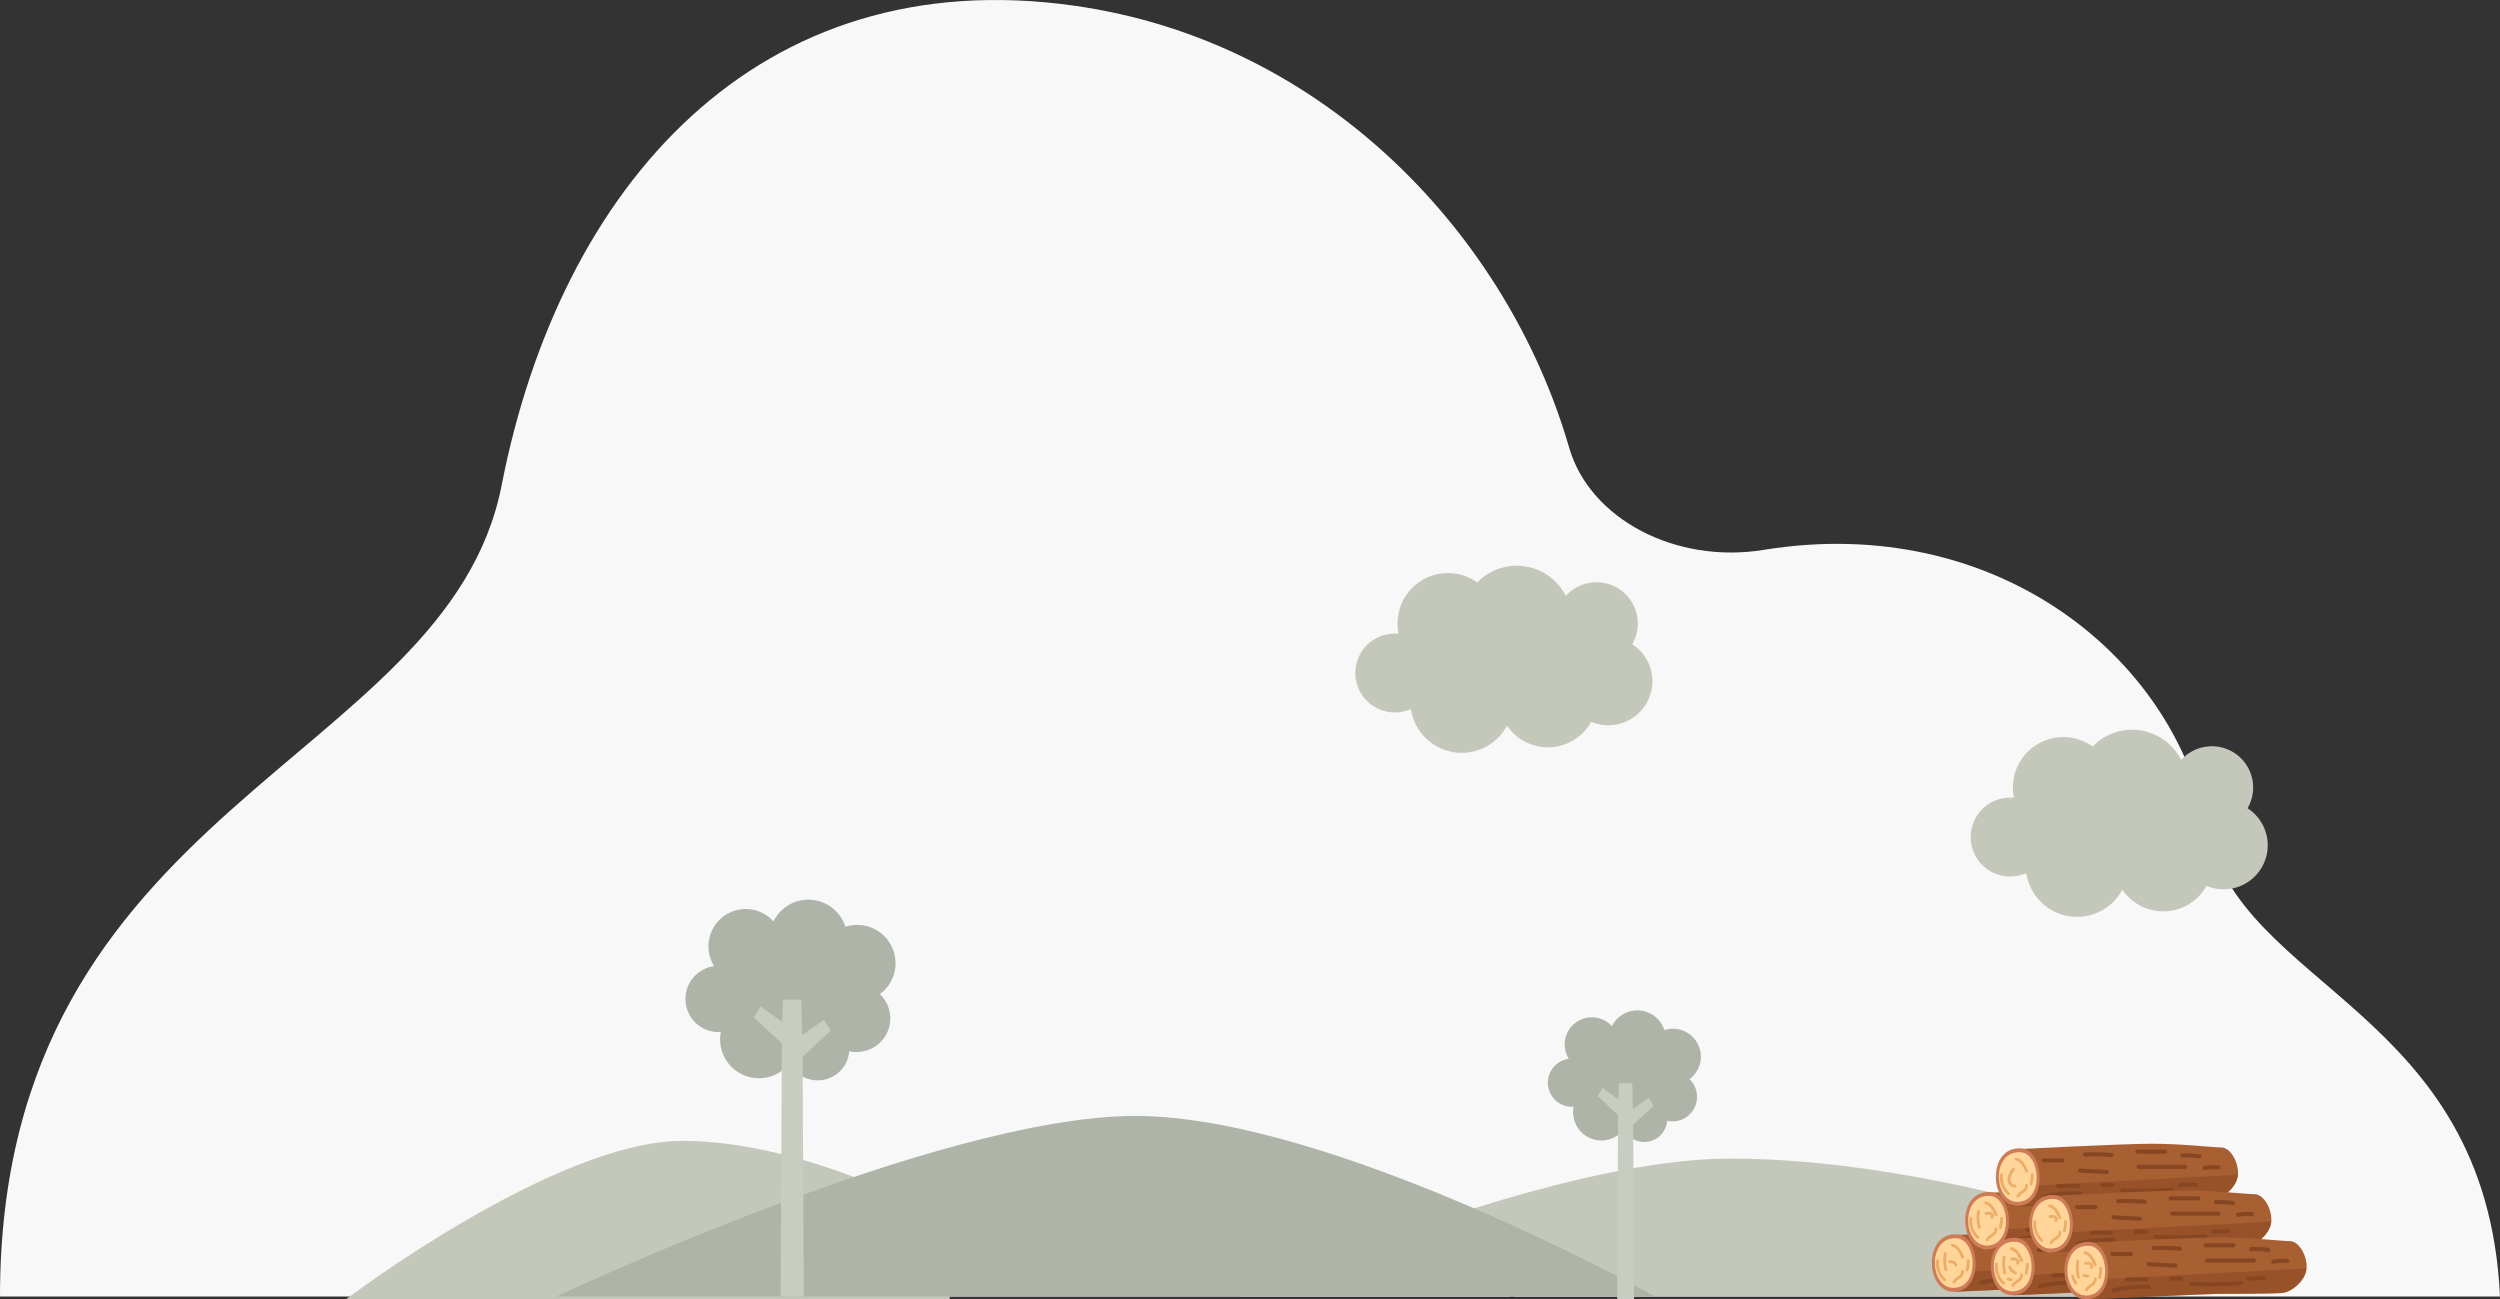 <svg xmlns="http://www.w3.org/2000/svg" xmlns:xlink="http://www.w3.org/1999/xlink" width="533.739" height="277.421" viewBox="0 0 533.739 277.421">
  <rect x="0" y="0" width="533.739" height="277.421" fill="#333333" stroke="none"/>
  <defs>
    <clipPath id="clip-path">
      <rect id="長方形_151" data-name="長方形 151" width="533.739" height="276.802" fill="#f8f8f8"/>
    </clipPath>
    <clipPath id="clip-path-2">
      <rect id="長方形_363" data-name="長方形 363" width="128.949" height="33.854" transform="translate(0 0)" fill="none"/>
    </clipPath>
    <clipPath id="clip-path-3">
      <rect id="長方形_362" data-name="長方形 362" width="333.67" height="38.553" transform="translate(-35.51 0)" fill="none"/>
    </clipPath>
    <clipPath id="clip-path-4">
      <rect id="長方形_339" data-name="長方形 339" width="80.007" height="33.235" fill="none"/>
    </clipPath>
    <clipPath id="clip-path-6">
      <rect id="長方形_332" data-name="長方形 332" width="47.01" height="6.616" fill="none"/>
    </clipPath>
    <clipPath id="clip-path-12">
      <rect id="長方形_364" data-name="長方形 364" width="44.86" height="84.727" fill="none"/>
    </clipPath>
    <clipPath id="clip-path-13">
      <rect id="長方形_364-2" data-name="長方形 364" width="32.672" height="61.707" fill="none"/>
    </clipPath>
    <clipPath id="clip-path-14">
      <rect id="長方形_365" data-name="長方形 365" width="63.433" height="39.939" transform="translate(0 0)" fill="#c3c8bb"/>
    </clipPath>
  </defs>
  <g id="グループ_879" data-name="グループ 879" transform="translate(-596.709 -1690.198)">
    <g id="グループ_719" data-name="グループ 719" transform="translate(596.709 1690.198)">
      <g id="グループ_718" data-name="グループ 718" clip-path="url(#clip-path)">
        <path id="パス_890" data-name="パス 890" d="M533.739,276.8c-2.877-61.481-55.837-65.74-62.586-100.238-7.24-37.008-45.58-66.924-94.155-59.238l-.425.068c-18.779,3.072-37.161-6.571-41.566-21.819C322.061,50.764,283.367,8.894,229.436,1.229,161.782-8.387,119.615,39.643,107.1,103.591,95.441,163.2,0,171.435,0,276.8H322.3q.125-4.4.422-8.842c.263,2.962.449,5.913.532,8.842Z" transform="translate(0 0)" fill="#f8f8f8"/>
      </g>
    </g>
    <g id="グループ_871" data-name="グループ 871">
      <g id="グループ_870" data-name="グループ 870" transform="translate(670.525 1933.765)">
        <g id="グループ_869" data-name="グループ 869" clip-path="url(#clip-path-2)">
          <path id="パス_1639" data-name="パス 1639" d="M0,33.854H128.949V17.044S99.119,0,71.9,0,0,33.854,0,33.854" fill="#c3c8bb"/>
        </g>
      </g>
      <g id="グループ_868" data-name="グループ 868" transform="translate(751 1928.447)">
        <g id="グループ_867" data-name="グループ 867" clip-path="url(#clip-path-3)">
          <path id="パス_1637" data-name="パス 1637" d="M110.627,38.553H298.159V23.927S254.778,9.1,215.188,9.1,110.627,38.553,110.627,38.553" fill="#c3c8bb"/>
          <path id="パス_1638" data-name="パス 1638" d="M199.1,38.553H-35.51S46.058,0,88.093,0,199.1,38.553,199.1,38.553" fill="#afb4a9"/>
        </g>
      </g>
    </g>
    <g id="グループ_805" data-name="グループ 805" transform="translate(1009.157 1934.384)">
      <g id="グループ_804" data-name="グループ 804" clip-path="url(#clip-path-4)">
        <g id="グループ_803" data-name="グループ 803">
          <g id="グループ_802" data-name="グループ 802" clip-path="url(#clip-path-4)">
            <path id="パス_1121" data-name="パス 1121" d="M65.52,86.555c0,.1,0,.2-.012.3-.213,2.649-3.219,5.044-5.123,5.234-1.976.2-12.446.2-13.83.2S18.7,93.469,18.7,93.469l-.2-3.108-.587-8.941s22.72-1.186,29.239-1.186,13.038.792,14.815.792,3.556,2.764,3.556,5.53" transform="translate(-13.812 -61.873)" fill="#a85f32"/>
            <g id="グループ_786" data-name="グループ 786" transform="translate(4.685 24.98)" opacity="0.5">
              <g id="グループ_785" data-name="グループ 785">
                <g id="グループ_784" data-name="グループ 784" clip-path="url(#clip-path-6)">
                  <path id="パス_1122" data-name="パス 1122" d="M67.485,109.16c-.213,2.649-3.219,5.044-5.123,5.234-1.976.2-12.446.2-13.83.2s-27.853,1.185-27.853,1.185l-.2-3.108.4-1.04Z" transform="translate(-20.475 -109.16)" fill="#874622"/>
                </g>
              </g>
            </g>
            <path id="パス_1123" data-name="パス 1123" d="M5.482,84.487c4.763.376,5.729,11.853-.593,12.248s-6.914-12.841.593-12.248" transform="translate(0 -65.138)" fill="#ce7c57"/>
            <path id="パス_1124" data-name="パス 1124" d="M7.512,88.13c4.116.325,4.95,10.242-.512,10.583s-5.974-11.1.512-10.583" transform="translate(-2.14 -67.95)" fill="#ffd599"/>
            <path id="パス_1125" data-name="パス 1125" d="M20.32,96.486a.309.309,0,0,1-.285-.189c-.459-1.093-1.014-2.136-1.966-2.358a.309.309,0,1,1,.141-.6c1.221.286,1.872,1.476,2.394,2.72a.309.309,0,0,1-.284.428" transform="translate(-13.751 -71.972)" fill="#eaae68"/>
            <path id="パス_1126" data-name="パス 1126" d="M5.641,112.481a.307.307,0,0,1-.206-.079,4.973,4.973,0,0,1-1.58-4.337.309.309,0,1,1,.611.086,4.408,4.408,0,0,0,1.382,3.792.309.309,0,0,1-.207.538" transform="translate(-2.937 -83.131)" fill="#eaae68"/>
            <path id="パス_1127" data-name="パス 1127" d="M19.532,120.624a.305.305,0,0,1-.132-.03.309.309,0,0,1-.146-.411,2.739,2.739,0,0,1,.99-1c.074-.052.148-.1.219-.156.256-.189.678-.566.624-.972a.309.309,0,0,1,.612-.081,1.731,1.731,0,0,1-.869,1.55c-.076.056-.153.11-.231.165a2.216,2.216,0,0,0-.788.757.309.309,0,0,1-.279.176" transform="translate(-14.825 -90.772)" fill="#eaae68"/>
            <path id="パス_1128" data-name="パス 1128" d="M11.177,105.277a.309.309,0,0,1-.3-.229,8.105,8.105,0,0,1-.146-3.507.309.309,0,1,1,.607.109,7.484,7.484,0,0,0,.135,3.238.309.309,0,0,1-.218.378.313.313,0,0,1-.08.011" transform="translate(-8.179 -78.109)" fill="#eaae68"/>
            <path id="パス_1129" data-name="パス 1129" d="M31.8,110.388a.309.309,0,0,1-.3-.388,7.1,7.1,0,0,0,.241-1.883.309.309,0,0,1,.307-.311h0a.309.309,0,0,1,.309.306,7.725,7.725,0,0,1-.262,2.046.309.309,0,0,1-.3.229" transform="translate(-24.285 -83.136)" fill="#eaae68"/>
            <path id="パス_1130" data-name="パス 1130" d="M47.142,94.729H43.191a.441.441,0,0,1,0-.881h3.951a.441.441,0,1,1,0,.881" transform="translate(-32.967 -72.372)" fill="#874622"/>
            <path id="パス_1131" data-name="パス 1131" d="M82.848,104.4h-.023l-4.833-.245a4.631,4.631,0,0,1-.9-.108.441.441,0,0,1,.216-.855,3.825,3.825,0,0,0,.732.083l4.833.245a.441.441,0,0,1-.022.881" transform="translate(-59.192 -79.569)" fill="#874622"/>
            <path id="パス_1132" data-name="パス 1132" d="M141.653,100.772h-9.976a.441.441,0,0,1,0-.881h9.976a.441.441,0,0,1,0,.881" transform="translate(-101.204 -77.032)" fill="#874622"/>
            <path id="パス_1133" data-name="パス 1133" d="M136.307,86.529h-5.926a.441.441,0,1,1,0-.881h5.926a.441.441,0,1,1,0,.881" transform="translate(-100.205 -66.049)" fill="#874622"/>
            <path id="パス_1134" data-name="パス 1134" d="M176.318,90.232a.459.459,0,0,1-.074-.006,15.791,15.791,0,0,0-3.553-.2.441.441,0,1,1-.051-.88,16.667,16.667,0,0,1,3.752.206.441.441,0,0,1-.073.875" transform="translate(-132.813 -68.728)" fill="#874622"/>
            <path id="パス_1135" data-name="パス 1135" d="M120.354,122.209q-1.9,0-3.8-.069a.441.441,0,1,1,.032-.881,103.974,103.974,0,0,0,10.623-.158.441.441,0,1,1,.058.879c-2.292.152-4.606.228-6.915.228" transform="translate(-89.557 -93.388)" fill="#874622"/>
            <path id="パス_1136" data-name="パス 1136" d="M170.526,117.318a.441.441,0,0,1-.014-.881l3.259-.107a.446.446,0,0,1,.455.426.441.441,0,0,1-.426.455l-3.259.107h-.015" transform="translate(-131.164 -89.71)" fill="#874622"/>
            <path id="パス_1137" data-name="パス 1137" d="M193.36,101.232a.441.441,0,0,1-.084-.873,10.549,10.549,0,0,1,3.1-.141.441.441,0,0,1-.09.877,9.663,9.663,0,0,0-2.841.129.446.446,0,0,1-.085.008" transform="translate(-148.773 -77.242)" fill="#874622"/>
            <path id="パス_1138" data-name="パス 1138" d="M44.539,126.02a.441.441,0,0,1-.106-.869,26.65,26.65,0,0,1,7.62-.758.441.441,0,1,1-.039.88,25.805,25.805,0,0,0-7.369.733.438.438,0,0,1-.106.013" transform="translate(-34.007 -95.907)" fill="#874622"/>
            <path id="パス_1139" data-name="パス 1139" d="M56.559,118.461a.441.441,0,0,1-.021-.881c1.421-.069,2.862-.082,4.285-.038a.441.441,0,1,1-.027.881c-1.4-.044-2.817-.031-4.214.037h-.022" transform="translate(-43.277 -90.625)" fill="#874622"/>
            <path id="パス_1140" data-name="パス 1140" d="M97.99,117.609a.441.441,0,0,1-.055-.878,11.385,11.385,0,0,1,2.264-.061.441.441,0,1,1-.064.879,10.481,10.481,0,0,0-2.088.057.425.425,0,0,1-.056,0" transform="translate(-75.227 -89.949)" fill="#874622"/>
            <path id="パス_1141" data-name="パス 1141" d="M87.242,89.178l-.041,0a41.747,41.747,0,0,0-5.575-.134.441.441,0,1,1-.038-.881,42.631,42.631,0,0,1,5.693.137.441.441,0,0,1-.04.88" transform="translate(-62.593 -67.957)" fill="#874622"/>
            <path id="パス_1142" data-name="パス 1142" d="M16.857,110a.309.309,0,0,1-.292-.209.815.815,0,0,0-.96-.494.309.309,0,0,1-.178-.591,1.444,1.444,0,0,1,1.722.886.309.309,0,0,1-.292.408" transform="translate(-11.727 -83.787)" fill="#eaae68"/>
            <path id="パス_1143" data-name="パス 1143" d="M96.6,47.06c0,.1,0,.2-.012.3-.214,2.649-3.219,5.044-5.123,5.234-1.976.2-12.446.2-13.83.2s-27.853,1.185-27.853,1.185l-.2-3.108-.587-8.941s22.72-1.186,29.239-1.186,13.038.792,14.815.792S96.6,44.294,96.6,47.06" transform="translate(-37.778 -31.416)" fill="#a85f32"/>
            <g id="グループ_789" data-name="グループ 789" transform="translate(11.797 15.942)" opacity="0.5">
              <g id="グループ_788" data-name="グループ 788">
                <g id="グループ_787" data-name="グループ 787" clip-path="url(#clip-path-6)">
                  <path id="パス_1144" data-name="パス 1144" d="M98.563,69.665c-.214,2.65-3.219,5.044-5.123,5.234-1.976.2-12.446.2-13.829.2s-27.853,1.185-27.853,1.185l-.2-3.108.4-1.04Z" transform="translate(-51.553 -69.665)" fill="#874622"/>
                </g>
              </g>
            </g>
            <path id="パス_1145" data-name="パス 1145" d="M36.56,44.991c4.763.376,5.729,11.853-.593,12.248S29.053,44.4,36.56,44.991" transform="translate(-23.966 -34.68)" fill="#ce7c57"/>
            <path id="パス_1146" data-name="パス 1146" d="M38.59,48.635c4.116.325,4.95,10.242-.512,10.583s-5.974-11.1.512-10.583" transform="translate(-26.106 -37.492)" fill="#ffd599"/>
            <path id="パス_1147" data-name="パス 1147" d="M51.4,56.99a.308.308,0,0,1-.285-.189c-.459-1.093-1.014-2.136-1.966-2.358a.309.309,0,0,1,.141-.6c1.221.286,1.872,1.476,2.394,2.72a.308.308,0,0,1-.165.4.3.3,0,0,1-.119.024" transform="translate(-37.718 -41.515)" fill="#eaae68"/>
            <path id="パス_1148" data-name="パス 1148" d="M36.719,72.986a.307.307,0,0,1-.206-.079,4.973,4.973,0,0,1-1.58-4.337.309.309,0,1,1,.611.086,4.408,4.408,0,0,0,1.382,3.793.309.309,0,0,1-.207.538" transform="translate(-26.903 -52.673)" fill="#eaae68"/>
            <path id="パス_1149" data-name="パス 1149" d="M50.611,81.129a.3.3,0,0,1-.132-.03.309.309,0,0,1-.146-.411,2.735,2.735,0,0,1,.99-1c.074-.052.148-.1.219-.157.256-.189.678-.566.624-.972a.309.309,0,1,1,.612-.081,1.731,1.731,0,0,1-.87,1.55c-.076.056-.153.11-.231.165a2.215,2.215,0,0,0-.787.757.309.309,0,0,1-.279.176" transform="translate(-38.792 -60.315)" fill="#eaae68"/>
            <path id="パス_1150" data-name="パス 1150" d="M42.255,65.782a.309.309,0,0,1-.3-.229,8.1,8.1,0,0,1-.146-3.507.309.309,0,0,1,.607.109,7.485,7.485,0,0,0,.135,3.238.308.308,0,0,1-.218.378.315.315,0,0,1-.08.011" transform="translate(-32.146 -47.652)" fill="#eaae68"/>
            <path id="パス_1151" data-name="パス 1151" d="M50.9,64.963a.309.309,0,0,1-.251-.487.141.141,0,0,0,.011-.119.375.375,0,0,0-.184-.228,1.253,1.253,0,0,0-.76-.019.309.309,0,1,1-.11-.607,1.807,1.807,0,0,1,1.142.072.992.992,0,0,1,.509.63.749.749,0,0,1-.106.627.308.308,0,0,1-.252.13" transform="translate(-38.058 -48.928)" fill="#eaae68"/>
            <path id="パス_1152" data-name="パス 1152" d="M62.879,70.893a.314.314,0,0,1-.08-.011.308.308,0,0,1-.218-.378,7.1,7.1,0,0,0,.241-1.883.309.309,0,0,1,.307-.311h0a.309.309,0,0,1,.309.306,7.725,7.725,0,0,1-.262,2.046.309.309,0,0,1-.3.229" transform="translate(-48.252 -52.679)" fill="#eaae68"/>
            <path id="パス_1153" data-name="パス 1153" d="M78.219,55.234H74.268a.441.441,0,0,1,0-.881h3.951a.441.441,0,0,1,0,.881" transform="translate(-56.933 -41.915)" fill="#874622"/>
            <path id="パス_1154" data-name="パス 1154" d="M113.926,64.906H113.9l-4.833-.245a4.626,4.626,0,0,1-.9-.108.441.441,0,1,1,.215-.855,3.844,3.844,0,0,0,.732.082l4.833.245a.441.441,0,0,1-.022.881" transform="translate(-83.158 -49.111)" fill="#874622"/>
            <path id="パス_1155" data-name="パス 1155" d="M172.73,61.277h-9.976a.441.441,0,0,1,0-.881h9.976a.441.441,0,0,1,0,.881" transform="translate(-125.17 -46.575)" fill="#874622"/>
            <path id="パス_1156" data-name="パス 1156" d="M167.386,47.034H161.46a.441.441,0,1,1,0-.881h5.926a.441.441,0,1,1,0,.881" transform="translate(-124.172 -35.592)" fill="#874622"/>
            <path id="パス_1157" data-name="パス 1157" d="M207.4,50.736a.459.459,0,0,1-.074-.006,15.78,15.78,0,0,0-3.553-.2.441.441,0,1,1-.051-.88,16.681,16.681,0,0,1,3.752.206.441.441,0,0,1-.073.875" transform="translate(-156.779 -38.27)" fill="#874622"/>
            <path id="パス_1158" data-name="パス 1158" d="M151.432,82.714q-1.9,0-3.8-.069a.441.441,0,1,1,.032-.881,103.913,103.913,0,0,0,10.623-.158.441.441,0,1,1,.058.879c-2.292.152-4.606.228-6.915.228" transform="translate(-113.523 -62.931)" fill="#874622"/>
            <path id="パス_1159" data-name="パス 1159" d="M201.6,77.824a.441.441,0,0,1-.014-.881l3.26-.107a.441.441,0,1,1,.029.881l-3.259.107H201.6" transform="translate(-155.13 -59.253)" fill="#874622"/>
            <path id="パス_1160" data-name="パス 1160" d="M224.438,61.737a.441.441,0,0,1-.084-.873,10.539,10.539,0,0,1,3.1-.14.441.441,0,0,1-.09.877,9.661,9.661,0,0,0-2.841.129.447.447,0,0,1-.085.008" transform="translate(-172.739 -46.785)" fill="#874622"/>
            <path id="パス_1161" data-name="パス 1161" d="M75.617,86.525a.441.441,0,0,1-.106-.869,26.667,26.667,0,0,1,7.62-.758.441.441,0,1,1-.039.88,25.808,25.808,0,0,0-7.369.733.435.435,0,0,1-.106.013" transform="translate(-57.974 -65.45)" fill="#874622"/>
            <path id="パス_1162" data-name="パス 1162" d="M87.637,78.966a.441.441,0,0,1-.021-.881c1.421-.069,2.863-.082,4.284-.038a.441.441,0,1,1-.027.881c-1.4-.043-2.817-.031-4.214.037h-.022" transform="translate(-67.243 -60.168)" fill="#874622"/>
            <path id="パス_1163" data-name="パス 1163" d="M129.068,78.114a.441.441,0,0,1-.055-.878,11.38,11.38,0,0,1,2.264-.061.441.441,0,1,1-.064.879,10.479,10.479,0,0,0-2.088.057.425.425,0,0,1-.056,0" transform="translate(-99.193 -59.491)" fill="#874622"/>
            <path id="パス_1164" data-name="パス 1164" d="M118.321,49.683l-.041,0a41.7,41.7,0,0,0-5.575-.134.441.441,0,1,1-.038-.881,42.6,42.6,0,0,1,5.693.137.441.441,0,0,1-.04.88" transform="translate(-86.56 -37.5)" fill="#874622"/>
            <path id="パス_1165" data-name="パス 1165" d="M120.555,89.793c0,.1,0,.2-.012.3-.213,2.65-3.219,5.044-5.123,5.234-1.976.2-12.446.2-13.829.2s-27.853,1.185-27.853,1.185l-.2-3.108-.587-8.941s22.72-1.186,29.239-1.186,13.038.792,14.815.792,3.556,2.764,3.556,5.53" transform="translate(-56.253 -64.37)" fill="#a85f32"/>
            <g id="グループ_792" data-name="グループ 792" transform="translate(17.279 25.721)" opacity="0.5">
              <g id="グループ_791" data-name="グループ 791">
                <g id="グループ_790" data-name="グループ 790" clip-path="url(#clip-path-6)">
                  <path id="パス_1166" data-name="パス 1166" d="M122.52,112.4c-.213,2.649-3.219,5.044-5.123,5.234-1.976.2-12.446.2-13.83.2s-27.853,1.185-27.853,1.185l-.2-3.108.4-1.04Z" transform="translate(-75.51 -112.397)" fill="#874622"/>
                </g>
              </g>
            </g>
            <path id="パス_1167" data-name="パス 1167" d="M60.516,87.724c4.763.376,5.729,11.853-.593,12.248s-6.914-12.841.593-12.248" transform="translate(-42.44 -67.635)" fill="#ce7c57"/>
            <path id="パス_1168" data-name="パス 1168" d="M62.546,91.367c4.116.325,4.95,10.242-.512,10.583s-5.974-11.1.512-10.583" transform="translate(-44.58 -70.446)" fill="#ffd599"/>
            <path id="パス_1169" data-name="パス 1169" d="M75.355,99.723a.309.309,0,0,1-.285-.189c-.459-1.093-1.014-2.136-1.966-2.358a.309.309,0,1,1,.141-.6c1.221.285,1.872,1.476,2.394,2.72a.309.309,0,0,1-.284.428" transform="translate(-56.192 -74.469)" fill="#eaae68"/>
            <path id="パス_1170" data-name="パス 1170" d="M60.676,115.719a.307.307,0,0,1-.206-.079,4.975,4.975,0,0,1-1.58-4.337.309.309,0,1,1,.611.086,4.41,4.41,0,0,0,1.382,3.792.309.309,0,0,1-.207.538" transform="translate(-45.378 -85.628)" fill="#eaae68"/>
            <path id="パス_1171" data-name="パス 1171" d="M74.566,123.862a.309.309,0,0,1-.278-.442,2.74,2.74,0,0,1,.99-1c.074-.052.148-.1.219-.157.256-.189.678-.566.624-.972a.309.309,0,1,1,.612-.081,1.73,1.73,0,0,1-.87,1.55c-.076.056-.153.11-.231.165a2.215,2.215,0,0,0-.787.757.309.309,0,0,1-.279.176" transform="translate(-57.265 -93.269)" fill="#eaae68"/>
            <path id="パス_1172" data-name="パス 1172" d="M66.21,108.514a.309.309,0,0,1-.3-.229,8.1,8.1,0,0,1-.146-3.507.309.309,0,1,1,.607.109,7.485,7.485,0,0,0,.135,3.238.309.309,0,0,1-.3.389" transform="translate(-50.619 -80.605)" fill="#eaae68"/>
            <path id="パス_1173" data-name="パス 1173" d="M74.855,107.7a.309.309,0,0,1-.251-.487.141.141,0,0,0,.011-.118.374.374,0,0,0-.184-.229,1.25,1.25,0,0,0-.76-.019.309.309,0,1,1-.11-.607,1.806,1.806,0,0,1,1.142.072.991.991,0,0,1,.509.631.748.748,0,0,1-.106.627.308.308,0,0,1-.252.13" transform="translate(-56.533 -81.881)" fill="#eaae68"/>
            <path id="パス_1174" data-name="パス 1174" d="M86.835,113.625a.315.315,0,0,1-.08-.011.309.309,0,0,1-.218-.378,7.1,7.1,0,0,0,.241-1.883.309.309,0,0,1,.307-.311h0a.309.309,0,0,1,.308.307,7.709,7.709,0,0,1-.262,2.046.309.309,0,0,1-.3.229" transform="translate(-66.726 -85.632)" fill="#eaae68"/>
            <path id="パス_1175" data-name="パス 1175" d="M102.176,97.966H98.225a.441.441,0,0,1,0-.881h3.951a.441.441,0,0,1,0,.881" transform="translate(-75.407 -74.868)" fill="#874622"/>
            <path id="パス_1176" data-name="パス 1176" d="M137.882,107.64h-.023l-4.833-.245a4.631,4.631,0,0,1-.9-.108.441.441,0,0,1,.216-.855,3.844,3.844,0,0,0,.732.082l4.833.245a.441.441,0,0,1-.022.881" transform="translate(-101.632 -82.066)" fill="#874622"/>
            <path id="パス_1177" data-name="パス 1177" d="M196.686,104.009H186.71a.441.441,0,0,1,0-.881h9.976a.441.441,0,0,1,0,.881" transform="translate(-143.644 -79.529)" fill="#874622"/>
            <path id="パス_1178" data-name="パス 1178" d="M191.342,89.765h-5.926a.441.441,0,0,1,0-.881h5.926a.441.441,0,0,1,0,.881" transform="translate(-142.646 -68.544)" fill="#874622"/>
            <path id="パス_1179" data-name="パス 1179" d="M231.352,93.469a.455.455,0,0,1-.074-.006,15.819,15.819,0,0,0-3.553-.2.441.441,0,1,1-.051-.88,16.683,16.683,0,0,1,3.752.206.441.441,0,0,1-.073.875" transform="translate(-175.253 -71.224)" fill="#874622"/>
            <path id="パス_1180" data-name="パス 1180" d="M175.388,125.447q-1.9,0-3.8-.069a.441.441,0,1,1,.032-.881,103.909,103.909,0,0,0,10.623-.158.441.441,0,0,1,.058.879c-2.292.152-4.606.228-6.915.228" transform="translate(-131.997 -95.885)" fill="#874622"/>
            <path id="パス_1181" data-name="パス 1181" d="M225.56,120.556a.441.441,0,0,1-.014-.881l3.259-.107a.446.446,0,0,1,.455.426.441.441,0,0,1-.426.455l-3.259.107h-.015" transform="translate(-173.604 -92.207)" fill="#874622"/>
            <path id="パス_1182" data-name="パス 1182" d="M248.394,104.47a.441.441,0,0,1-.084-.873,10.548,10.548,0,0,1,3.1-.141.441.441,0,1,1-.09.877,9.661,9.661,0,0,0-2.841.129.429.429,0,0,1-.085.008" transform="translate(-191.213 -79.739)" fill="#874622"/>
            <path id="パス_1183" data-name="パス 1183" d="M99.573,129.257a.441.441,0,0,1-.106-.869,26.658,26.658,0,0,1,7.62-.758.441.441,0,1,1-.04.88,25.794,25.794,0,0,0-7.369.733.437.437,0,0,1-.106.013" transform="translate(-76.448 -98.404)" fill="#874622"/>
            <path id="パス_1184" data-name="パス 1184" d="M111.594,121.7a.441.441,0,0,1-.021-.881c1.421-.069,2.863-.082,4.284-.038a.441.441,0,1,1-.027.881c-1.4-.043-2.817-.031-4.214.037h-.022" transform="translate(-85.718 -93.121)" fill="#874622"/>
            <path id="パス_1185" data-name="パス 1185" d="M153.025,120.847a.441.441,0,0,1-.055-.878,11.348,11.348,0,0,1,2.264-.061.441.441,0,0,1-.064.879,10.494,10.494,0,0,0-2.088.057.4.4,0,0,1-.057,0" transform="translate(-117.668 -92.445)" fill="#874622"/>
            <path id="パス_1186" data-name="パス 1186" d="M142.277,92.417l-.041,0a41.75,41.75,0,0,0-5.575-.134.441.441,0,1,1-.038-.881,42.671,42.671,0,0,1,5.693.137.441.441,0,0,1-.04.88" transform="translate(-105.033 -70.454)" fill="#874622"/>
            <path id="パス_1187" data-name="パス 1187" d="M72.839,115.769a.307.307,0,0,1-.12-.025,2.73,2.73,0,0,1-1.42-1.4.309.309,0,1,1,.565-.248,2.109,2.109,0,0,0,1.1,1.083.309.309,0,0,1-.121.593" transform="translate(-54.963 -87.842)" fill="#eaae68"/>
            <path id="パス_1188" data-name="パス 1188" d="M70.695,125.605a1.491,1.491,0,0,1-.687-.168.309.309,0,0,1,.286-.547.865.865,0,0,0,.486.093.309.309,0,1,1,.064.614,1.4,1.4,0,0,1-.149.008" transform="translate(-53.86 -96.284)" fill="#eaae68"/>
            <path id="パス_1189" data-name="パス 1189" d="M125.21,6.322c0,.1,0,.2-.012.3-.213,2.649-3.219,5.044-5.123,5.234-1.976.2-12.446.2-13.829.2s-27.853,1.185-27.853,1.185l-.2-3.108L77.6,1.186S100.32,0,106.839,0s13.038.792,14.815.792,3.556,2.764,3.556,5.53" transform="translate(-59.842)" fill="#a85f32"/>
            <g id="グループ_795" data-name="グループ 795" transform="translate(18.345 6.62)" opacity="0.5">
              <g id="グループ_794" data-name="グループ 794">
                <g id="グループ_793" data-name="グループ 793" clip-path="url(#clip-path-6)">
                  <path id="パス_1190" data-name="パス 1190" d="M127.175,28.927c-.213,2.649-3.219,5.044-5.123,5.234-1.976.2-12.446.2-13.83.2s-27.853,1.185-27.853,1.185l-.2-3.108.4-1.04Z" transform="translate(-80.165 -28.927)" fill="#874622"/>
                </g>
              </g>
            </g>
            <path id="パス_1191" data-name="パス 1191" d="M65.172,4.253c4.763.376,5.729,11.853-.593,12.248s-6.914-12.84.593-12.248" transform="translate(-46.031 -3.265)" fill="#ce7c57"/>
            <path id="パス_1192" data-name="パス 1192" d="M67.2,7.9c4.116.325,4.95,10.242-.512,10.583S60.715,7.385,67.2,7.9" transform="translate(-48.171 -6.077)" fill="#ffd599"/>
            <path id="パス_1193" data-name="パス 1193" d="M80.011,16.253a.309.309,0,0,1-.285-.189c-.459-1.093-1.014-2.136-1.966-2.358a.309.309,0,1,1,.141-.6c1.221.286,1.872,1.476,2.394,2.72a.309.309,0,0,1-.284.428" transform="translate(-59.782 -10.1)" fill="#eaae68"/>
            <path id="パス_1194" data-name="パス 1194" d="M65.331,32.248a.307.307,0,0,1-.206-.079,4.973,4.973,0,0,1-1.58-4.337.309.309,0,0,1,.611.086,4.408,4.408,0,0,0,1.382,3.792.309.309,0,0,1-.207.538" transform="translate(-48.968 -21.258)" fill="#eaae68"/>
            <path id="パス_1195" data-name="パス 1195" d="M79.222,40.391a.305.305,0,0,1-.132-.03.309.309,0,0,1-.146-.411,2.736,2.736,0,0,1,.99-1c.074-.052.148-.1.219-.157.256-.189.678-.566.624-.972a.309.309,0,0,1,.612-.081,1.731,1.731,0,0,1-.87,1.551c-.075.055-.153.11-.231.165a2.214,2.214,0,0,0-.787.757.308.308,0,0,1-.279.176" transform="translate(-60.856 -28.9)" fill="#eaae68"/>
            <path id="パス_1196" data-name="パス 1196" d="M91.491,30.155a.313.313,0,0,1-.08-.011.309.309,0,0,1-.218-.378,7.1,7.1,0,0,0,.241-1.883.309.309,0,0,1,.306-.311h0a.309.309,0,0,1,.309.306,7.726,7.726,0,0,1-.262,2.046.309.309,0,0,1-.3.229" transform="translate(-70.316 -21.263)" fill="#eaae68"/>
            <path id="パス_1197" data-name="パス 1197" d="M106.831,14.5H102.88a.441.441,0,0,1,0-.881h3.951a.441.441,0,0,1,0,.881" transform="translate(-78.997 -10.499)" fill="#874622"/>
            <path id="パス_1198" data-name="パス 1198" d="M142.537,24.169h-.023l-4.833-.245a4.631,4.631,0,0,1-.9-.108.441.441,0,1,1,.216-.855,3.835,3.835,0,0,0,.731.082l4.833.245a.441.441,0,0,1-.022.881" transform="translate(-105.222 -17.697)" fill="#874622"/>
            <path id="パス_1199" data-name="パス 1199" d="M201.342,20.539h-9.976a.441.441,0,0,1,0-.881h9.976a.441.441,0,0,1,0,.881" transform="translate(-147.234 -15.16)" fill="#874622"/>
            <path id="パス_1200" data-name="パス 1200" d="M196,6.3h-5.926a.441.441,0,0,1,0-.881H196a.441.441,0,1,1,0,.881" transform="translate(-146.237 -4.175)" fill="#874622"/>
            <path id="パス_1201" data-name="パス 1201" d="M236.008,10a.459.459,0,0,1-.074-.006,15.773,15.773,0,0,0-3.553-.2.441.441,0,1,1-.051-.88,16.661,16.661,0,0,1,3.752.206.441.441,0,0,1-.073.875" transform="translate(-178.844 -6.855)" fill="#874622"/>
            <path id="パス_1202" data-name="パス 1202" d="M180.044,41.976q-1.9,0-3.8-.069a.441.441,0,1,1,.032-.881,103.914,103.914,0,0,0,10.622-.158.441.441,0,1,1,.058.879c-2.292.152-4.607.228-6.915.228" transform="translate(-135.587 -31.516)" fill="#874622"/>
            <path id="パス_1203" data-name="パス 1203" d="M230.215,37.085a.441.441,0,0,1-.014-.881l3.26-.107h.014a.441.441,0,0,1,.014.881l-3.259.107h-.015" transform="translate(-177.194 -27.837)" fill="#874622"/>
            <path id="パス_1204" data-name="パス 1204" d="M253.05,21a.441.441,0,0,1-.084-.873,10.539,10.539,0,0,1,3.1-.141.441.441,0,1,1-.09.877,9.661,9.661,0,0,0-2.841.129.447.447,0,0,1-.085.008" transform="translate(-194.804 -15.37)" fill="#874622"/>
            <path id="パス_1205" data-name="パス 1205" d="M104.228,45.787a.441.441,0,0,1-.106-.869,26.674,26.674,0,0,1,7.62-.758.441.441,0,1,1-.04.881,25.782,25.782,0,0,0-7.369.733.437.437,0,0,1-.106.013" transform="translate(-80.038 -34.034)" fill="#874622"/>
            <path id="パス_1206" data-name="パス 1206" d="M116.249,38.228a.441.441,0,0,1-.021-.881c1.421-.069,2.863-.082,4.284-.038a.441.441,0,1,1-.027.881c-1.4-.043-2.817-.031-4.214.037h-.022" transform="translate(-89.307 -28.752)" fill="#874622"/>
            <path id="パス_1207" data-name="パス 1207" d="M157.68,37.376a.441.441,0,0,1-.055-.878,11.334,11.334,0,0,1,2.264-.062.441.441,0,1,1-.064.879,10.476,10.476,0,0,0-2.088.057.433.433,0,0,1-.057,0" transform="translate(-121.258 -28.075)" fill="#874622"/>
            <path id="パス_1208" data-name="パス 1208" d="M146.932,8.945l-.041,0a41.71,41.71,0,0,0-5.575-.134.441.441,0,1,1-.038-.881,42.636,42.636,0,0,1,5.693.137.441.441,0,0,1-.04.88" transform="translate(-108.624 -6.084)" fill="#874622"/>
            <path id="パス_1209" data-name="パス 1209" d="M72.032,26.841a1.355,1.355,0,0,1-.943-.4A1.917,1.917,0,0,1,70.524,25a4.258,4.258,0,0,1,.989-2.175.309.309,0,1,1,.5.36,3.794,3.794,0,0,0-.874,1.847,1.3,1.3,0,0,0,.378.964.729.729,0,0,0,.568.227.309.309,0,1,1,.053.615c-.036,0-.071,0-.106,0" transform="translate(-54.384 -17.501)" fill="#eaae68"/>
            <path id="パス_1210" data-name="パス 1210" d="M156.288,49.918c0,.1,0,.2-.012.3-.214,2.649-3.219,5.044-5.123,5.234-1.976.2-12.446.2-13.83.2s-27.853,1.185-27.853,1.185l-.2-3.108-.587-8.941S131.4,43.6,137.917,43.6s13.038.792,14.815.792,3.556,2.764,3.556,5.53" transform="translate(-83.809 -33.62)" fill="#a85f32"/>
            <g id="グループ_798" data-name="グループ 798" transform="translate(25.456 16.596)" opacity="0.5">
              <g id="グループ_797" data-name="グループ 797">
                <g id="グループ_796" data-name="グループ 796" clip-path="url(#clip-path-6)">
                  <path id="パス_1211" data-name="パス 1211" d="M158.253,72.523c-.214,2.649-3.219,5.044-5.123,5.234-1.976.2-12.446.2-13.829.2s-27.853,1.184-27.853,1.184l-.2-3.108.4-1.04Z" transform="translate(-111.243 -72.523)" fill="#874622"/>
                </g>
              </g>
            </g>
            <path id="パス_1212" data-name="パス 1212" d="M96.25,47.849c4.763.376,5.729,11.853-.593,12.248s-6.914-12.841.593-12.248" transform="translate(-69.997 -36.884)" fill="#ce7c57"/>
            <path id="パス_1213" data-name="パス 1213" d="M98.28,51.493c4.116.325,4.95,10.242-.512,10.583s-5.974-11.1.512-10.583" transform="translate(-72.137 -39.696)" fill="#ffd599"/>
            <path id="パス_1214" data-name="パス 1214" d="M111.089,59.848a.309.309,0,0,1-.285-.189c-.459-1.093-1.014-2.136-1.965-2.358a.309.309,0,1,1,.141-.6c1.221.286,1.872,1.476,2.394,2.72a.309.309,0,0,1-.284.428" transform="translate(-83.749 -43.719)" fill="#eaae68"/>
            <path id="パス_1215" data-name="パス 1215" d="M96.41,75.844a.307.307,0,0,1-.206-.079,4.975,4.975,0,0,1-1.58-4.337.309.309,0,0,1,.611.086,4.41,4.41,0,0,0,1.382,3.792.309.309,0,0,1-.207.538" transform="translate(-72.935 -54.878)" fill="#eaae68"/>
            <path id="パス_1216" data-name="パス 1216" d="M110.3,83.987a.3.3,0,0,1-.132-.03.309.309,0,0,1-.146-.411,2.739,2.739,0,0,1,.99-1c.074-.052.148-.1.219-.156.256-.189.678-.566.624-.972a.309.309,0,0,1,.612-.081,1.731,1.731,0,0,1-.87,1.55c-.076.056-.153.11-.231.165a2.212,2.212,0,0,0-.787.757.309.309,0,0,1-.279.176" transform="translate(-84.822 -62.519)" fill="#eaae68"/>
            <path id="パス_1217" data-name="パス 1217" d="M110.588,67.821a.309.309,0,0,1-.251-.487.142.142,0,0,0,.012-.119.375.375,0,0,0-.184-.228,1.254,1.254,0,0,0-.76-.019.309.309,0,1,1-.11-.607,1.8,1.8,0,0,1,1.142.072.992.992,0,0,1,.509.63.749.749,0,0,1-.107.627.308.308,0,0,1-.252.13" transform="translate(-84.089 -51.131)" fill="#eaae68"/>
            <path id="パス_1218" data-name="パス 1218" d="M122.569,73.751a.3.3,0,0,1-.08-.011.308.308,0,0,1-.218-.378,7.1,7.1,0,0,0,.241-1.883.309.309,0,0,1,.307-.311h0a.309.309,0,0,1,.309.306,7.72,7.72,0,0,1-.262,2.046.308.308,0,0,1-.3.229" transform="translate(-94.283 -54.883)" fill="#eaae68"/>
            <path id="パス_1219" data-name="パス 1219" d="M137.91,58.092h-3.951a.441.441,0,0,1,0-.881h3.951a.441.441,0,0,1,0,.881" transform="translate(-102.964 -44.119)" fill="#874622"/>
            <path id="パス_1220" data-name="パス 1220" d="M173.616,67.765h-.023l-4.833-.245a4.554,4.554,0,0,1-.9-.108.441.441,0,0,1,.216-.855,3.839,3.839,0,0,0,.732.083l4.833.245a.441.441,0,0,1-.022.881" transform="translate(-129.189 -51.316)" fill="#874622"/>
            <path id="パス_1221" data-name="パス 1221" d="M232.421,64.135h-9.976a.441.441,0,0,1,0-.881h9.976a.441.441,0,0,1,0,.881" transform="translate(-171.201 -48.779)" fill="#874622"/>
            <path id="パス_1222" data-name="パス 1222" d="M227.076,49.89H221.15a.441.441,0,0,1,0-.881h5.926a.441.441,0,0,1,0,.881" transform="translate(-170.203 -37.794)" fill="#874622"/>
            <path id="パス_1223" data-name="パス 1223" d="M267.086,53.594a.455.455,0,0,1-.074-.006,15.791,15.791,0,0,0-3.553-.2.441.441,0,1,1-.051-.88,16.694,16.694,0,0,1,3.752.206.441.441,0,0,1-.073.875" transform="translate(-202.81 -40.475)" fill="#874622"/>
            <path id="パス_1224" data-name="パス 1224" d="M211.123,85.571q-1.9,0-3.8-.069a.441.441,0,1,1,.032-.881,103.971,103.971,0,0,0,10.622-.158.441.441,0,0,1,.058.879c-2.292.152-4.606.228-6.915.228" transform="translate(-159.554 -65.134)" fill="#874622"/>
            <path id="パス_1225" data-name="パス 1225" d="M261.294,80.68a.441.441,0,0,1-.014-.881l3.259-.107a.441.441,0,0,1,.029.881l-3.259.107h-.015" transform="translate(-201.161 -61.456)" fill="#874622"/>
            <path id="パス_1226" data-name="パス 1226" d="M284.128,64.594a.441.441,0,0,1-.084-.873,10.552,10.552,0,0,1,3.1-.141.441.441,0,0,1-.09.877,9.669,9.669,0,0,0-2.841.129.447.447,0,0,1-.085.008" transform="translate(-218.77 -48.988)" fill="#874622"/>
            <path id="パス_1227" data-name="パス 1227" d="M135.307,89.383a.441.441,0,0,1-.106-.869,26.667,26.667,0,0,1,7.62-.758.441.441,0,1,1-.04.88,25.782,25.782,0,0,0-7.369.733.448.448,0,0,1-.106.013" transform="translate(-104.005 -67.654)" fill="#874622"/>
            <path id="パス_1228" data-name="パス 1228" d="M147.327,81.824a.441.441,0,0,1-.021-.881c1.421-.069,2.862-.082,4.285-.038a.441.441,0,0,1,.427.454.435.435,0,0,1-.454.427c-1.4-.043-2.817-.031-4.214.037h-.022" transform="translate(-113.274 -62.372)" fill="#874622"/>
            <path id="パス_1229" data-name="パス 1229" d="M188.758,80.972a.441.441,0,0,1-.055-.878,11.383,11.383,0,0,1,2.264-.061.441.441,0,1,1-.064.879,10.493,10.493,0,0,0-2.088.057.431.431,0,0,1-.057,0" transform="translate(-145.224 -61.695)" fill="#874622"/>
            <path id="パス_1230" data-name="パス 1230" d="M178.012,52.541l-.041,0a41.749,41.749,0,0,0-5.575-.134.441.441,0,0,1-.038-.881,42.6,42.6,0,0,1,5.693.137.441.441,0,0,1-.04.88" transform="translate(-132.591 -39.704)" fill="#874622"/>
            <path id="パス_1231" data-name="パス 1231" d="M189.184,93.677c0,.1,0,.2-.012.3-.213,2.649-3.219,5.044-5.123,5.234-1.976.2-12.446.2-13.83.2s-27.853,1.185-27.853,1.185l-.2-3.108-.587-8.941s22.72-1.186,29.239-1.186,13.038.792,14.815.792,3.555,2.764,3.555,5.53" transform="translate(-109.177 -67.365)" fill="#a85f32"/>
            <g id="グループ_801" data-name="グループ 801" transform="translate(32.984 26.61)" opacity="0.5">
              <g id="グループ_800" data-name="グループ 800">
                <g id="グループ_799" data-name="グループ 799" clip-path="url(#clip-path-6)">
                  <path id="パス_1232" data-name="パス 1232" d="M191.151,116.282c-.213,2.649-3.219,5.044-5.123,5.234-1.976.2-12.446.2-13.83.2s-27.853,1.185-27.853,1.185l-.2-3.108.4-1.04Z" transform="translate(-144.141 -116.282)" fill="#874622"/>
                </g>
              </g>
            </g>
            <path id="パス_1233" data-name="パス 1233" d="M129.147,91.609c4.763.376,5.729,11.853-.593,12.248s-6.914-12.841.593-12.248" transform="translate(-95.366 -70.631)" fill="#ce7c57"/>
            <path id="パス_1234" data-name="パス 1234" d="M131.177,95.252c4.116.325,4.95,10.242-.512,10.583s-5.974-11.1.512-10.583" transform="translate(-97.506 -73.442)" fill="#ffd599"/>
            <path id="パス_1235" data-name="パス 1235" d="M143.986,103.608a.309.309,0,0,1-.285-.189c-.459-1.093-1.014-2.136-1.966-2.358a.309.309,0,1,1,.141-.6c1.221.286,1.872,1.476,2.394,2.72a.309.309,0,0,1-.284.428" transform="translate(-109.118 -77.465)" fill="#eaae68"/>
            <path id="パス_1236" data-name="パス 1236" d="M143.2,127.746a.309.309,0,0,1-.278-.442,2.738,2.738,0,0,1,.99-1c.074-.052.148-.1.219-.157.256-.189.678-.566.624-.972a.309.309,0,1,1,.612-.081,1.731,1.731,0,0,1-.87,1.55c-.076.056-.153.11-.231.165a2.214,2.214,0,0,0-.787.757.309.309,0,0,1-.279.176" transform="translate(-110.191 -96.264)" fill="#eaae68"/>
            <path id="パス_1237" data-name="パス 1237" d="M134.842,112.4a.308.308,0,0,1-.3-.229,8.1,8.1,0,0,1-.146-3.507.309.309,0,0,1,.607.109,7.485,7.485,0,0,0,.135,3.238.308.308,0,0,1-.218.378.314.314,0,0,1-.08.011" transform="translate(-103.545 -83.601)" fill="#eaae68"/>
            <path id="パス_1238" data-name="パス 1238" d="M143.485,111.581a.309.309,0,0,1-.251-.487.142.142,0,0,0,.012-.119.375.375,0,0,0-.184-.228,1.253,1.253,0,0,0-.76-.019.309.309,0,0,1-.11-.607,1.8,1.8,0,0,1,1.142.072.992.992,0,0,1,.509.63.749.749,0,0,1-.107.627.308.308,0,0,1-.252.13" transform="translate(-109.458 -84.877)" fill="#eaae68"/>
            <path id="パス_1239" data-name="パス 1239" d="M155.466,117.51a.315.315,0,0,1-.08-.011.308.308,0,0,1-.218-.378,7.1,7.1,0,0,0,.241-1.883.309.309,0,0,1,.307-.311h0a.309.309,0,0,1,.309.307,7.718,7.718,0,0,1-.262,2.046.309.309,0,0,1-.3.229" transform="translate(-119.652 -88.628)" fill="#eaae68"/>
            <path id="パス_1240" data-name="パス 1240" d="M170.806,101.851h-3.951a.441.441,0,0,1,0-.881h3.951a.441.441,0,1,1,0,.881" transform="translate(-128.332 -77.864)" fill="#874622"/>
            <path id="パス_1241" data-name="パス 1241" d="M206.513,111.524h-.023l-4.833-.245a4.61,4.61,0,0,1-.9-.108.441.441,0,1,1,.215-.855,3.825,3.825,0,0,0,.732.083l4.833.245a.441.441,0,0,1-.022.881" transform="translate(-154.558 -85.061)" fill="#874622"/>
            <path id="パス_1242" data-name="パス 1242" d="M265.317,107.894h-9.976a.441.441,0,0,1,0-.881h9.976a.441.441,0,0,1,0,.881" transform="translate(-196.57 -82.525)" fill="#874622"/>
            <path id="パス_1243" data-name="パス 1243" d="M259.973,93.65h-5.926a.441.441,0,0,1,0-.881h5.926a.441.441,0,0,1,0,.881" transform="translate(-195.572 -71.54)" fill="#874622"/>
            <path id="パス_1244" data-name="パス 1244" d="M299.983,97.354a.459.459,0,0,1-.074-.006,15.793,15.793,0,0,0-3.553-.2.441.441,0,1,1-.051-.88,16.682,16.682,0,0,1,3.752.206.441.441,0,0,1-.073.875" transform="translate(-228.179 -74.22)" fill="#874622"/>
            <path id="パス_1245" data-name="パス 1245" d="M244.019,129.331q-1.9,0-3.8-.069a.441.441,0,1,1,.032-.881,103.9,103.9,0,0,0,10.622-.158.441.441,0,1,1,.058.879c-2.292.152-4.606.228-6.915.228" transform="translate(-184.923 -98.881)" fill="#874622"/>
            <path id="パス_1246" data-name="パス 1246" d="M294.191,124.44a.441.441,0,0,1-.014-.881l3.259-.107a.441.441,0,1,1,.029.881l-3.259.107h-.015" transform="translate(-226.53 -95.202)" fill="#874622"/>
            <path id="パス_1247" data-name="パス 1247" d="M317.025,108.355a.441.441,0,0,1-.084-.873,10.545,10.545,0,0,1,3.1-.141.441.441,0,0,1-.09.877,9.669,9.669,0,0,0-2.841.129.447.447,0,0,1-.085.008" transform="translate(-244.139 -82.735)" fill="#874622"/>
            <path id="パス_1248" data-name="パス 1248" d="M168.2,133.142a.441.441,0,0,1-.106-.869,26.651,26.651,0,0,1,7.62-.758.441.441,0,1,1-.04.88,25.806,25.806,0,0,0-7.369.733.437.437,0,0,1-.106.013" transform="translate(-129.374 -101.399)" fill="#874622"/>
            <path id="パス_1249" data-name="パス 1249" d="M180.224,125.584a.441.441,0,0,1-.021-.881c1.421-.069,2.862-.082,4.285-.038a.441.441,0,1,1-.027.881c-1.4-.044-2.817-.031-4.214.037h-.022" transform="translate(-138.643 -96.118)" fill="#874622"/>
            <path id="パス_1250" data-name="パス 1250" d="M221.655,124.731a.441.441,0,0,1-.055-.878,11.384,11.384,0,0,1,2.264-.061.441.441,0,1,1-.064.879,10.5,10.5,0,0,0-2.088.057.429.429,0,0,1-.056,0" transform="translate(-170.593 -95.441)" fill="#874622"/>
            <path id="パス_1251" data-name="パス 1251" d="M210.909,96.3l-.041,0a41.746,41.746,0,0,0-5.575-.134.441.441,0,1,1-.038-.881,42.632,42.632,0,0,1,5.693.137.441.441,0,0,1-.04.88" transform="translate(-157.96 -73.449)" fill="#874622"/>
            <path id="パス_1252" data-name="パス 1252" d="M131.077,124.2a.309.309,0,0,1-.244-.119,3.855,3.855,0,0,1-.741-1.634.309.309,0,1,1,.606-.116,3.236,3.236,0,0,0,.622,1.371.309.309,0,0,1-.243.5" transform="translate(-100.319 -94.147)" fill="#eaae68"/>
            <path id="パス_1253" data-name="パス 1253" d="M141.43,122.31a2.371,2.371,0,0,1-.694-.1.309.309,0,0,1,.182-.59,1.744,1.744,0,0,0,.694.067.309.309,0,1,1,.066.614,2.3,2.3,0,0,1-.248.013" transform="translate(-108.363 -93.775)" fill="#eaae68"/>
          </g>
        </g>
      </g>
    </g>
    <g id="グループ_874" data-name="グループ 874" transform="translate(743.045 1882.273)">
      <g id="グループ_873" data-name="グループ 873" transform="translate(0 0)" clip-path="url(#clip-path-12)">
        <path id="パス_1642" data-name="パス 1642" d="M41.525,20.166A8.188,8.188,0,0,0,34.152,5.781,8.3,8.3,0,0,0,18.8,4.635,7.963,7.963,0,0,0,6.14,14.2a7.064,7.064,0,0,0,.925,14.067c.165,0,.328-.007.491-.018a8.3,8.3,0,0,0,14.71,6.662,6.728,6.728,0,0,0,12.7-2.56,7.176,7.176,0,0,0,6.554-12.181" transform="translate(0 0)" fill="#afb4a9"/>
        <path id="パス_1643" data-name="パス 1643" d="M26.973,22.059l-1.466-2.305-4.624,3.268-.156-7.587H16.792l-.158,4.742-4.624-3.27-1.464,2.306,5.993,5.562-.25,54.044h4.942l-.25-51.2Z" transform="translate(4.037 5.908)" fill="#c8cdc1"/>
      </g>
    </g>
    <g id="グループ_878" data-name="グループ 878" transform="translate(927.167 1905.912)">
      <g id="グループ_873-2" data-name="グループ 873" transform="translate(0 0)" clip-path="url(#clip-path-13)">
        <path id="パス_1642-2" data-name="パス 1642" d="M30.243,14.687a5.963,5.963,0,0,0-5.37-10.477,6.045,6.045,0,0,0-11.184-.835,5.8,5.8,0,0,0-9.218,6.963,5.145,5.145,0,0,0,.674,10.245c.12,0,.239-.005.358-.013a6.042,6.042,0,0,0,10.713,4.852,4.9,4.9,0,0,0,9.253-1.864,5.226,5.226,0,0,0,4.774-8.871" transform="translate(0 0)" fill="#afb4a9"/>
        <path id="パス_1643-2" data-name="パス 1643" d="M22.51,20.26l-1.068-1.679-3.368,2.38-.114-5.526H15.095l-.115,3.453-3.368-2.382-1.066,1.68,4.365,4.05L14.728,61.6h3.6l-.182-37.288Z" transform="translate(0.075 0.109)" fill="#c8cdc1"/>
      </g>
    </g>
    <g id="グループ_876" data-name="グループ 876" transform="translate(1017.443 1846)">
      <g id="グループ_875" data-name="グループ 875" clip-path="url(#clip-path-14)">
        <path id="パス_1644" data-name="パス 1644" d="M59.108,16.759A8.809,8.809,0,0,0,44.939,6.445,11.742,11.742,0,0,0,26.027,3.571,10.765,10.765,0,0,0,9.006,12.335a10.836,10.836,0,0,0,.224,2.192c-.267-.025-.537-.039-.812-.039a8.419,8.419,0,1,0,3.447,16.1,10.965,10.965,0,0,0,20.514,3.561A10.572,10.572,0,0,0,50.36,33.32a9.4,9.4,0,0,0,8.748-16.561" fill="#c3c8bb"/>
      </g>
    </g>
    <g id="グループ_877" data-name="グループ 877" transform="translate(886.07 1810.979)">
      <g id="グループ_875-2" data-name="グループ 875" clip-path="url(#clip-path-14)">
        <path id="パス_1644-2" data-name="パス 1644" d="M59.108,16.759A8.809,8.809,0,0,0,44.939,6.445,11.742,11.742,0,0,0,26.027,3.571,10.765,10.765,0,0,0,9.006,12.335a10.836,10.836,0,0,0,.224,2.192c-.267-.025-.537-.039-.812-.039a8.419,8.419,0,1,0,3.447,16.1,10.965,10.965,0,0,0,20.514,3.561A10.572,10.572,0,0,0,50.36,33.32a9.4,9.4,0,0,0,8.748-16.561" fill="#c3c8bb"/>
      </g>
    </g>
  </g>
</svg>
